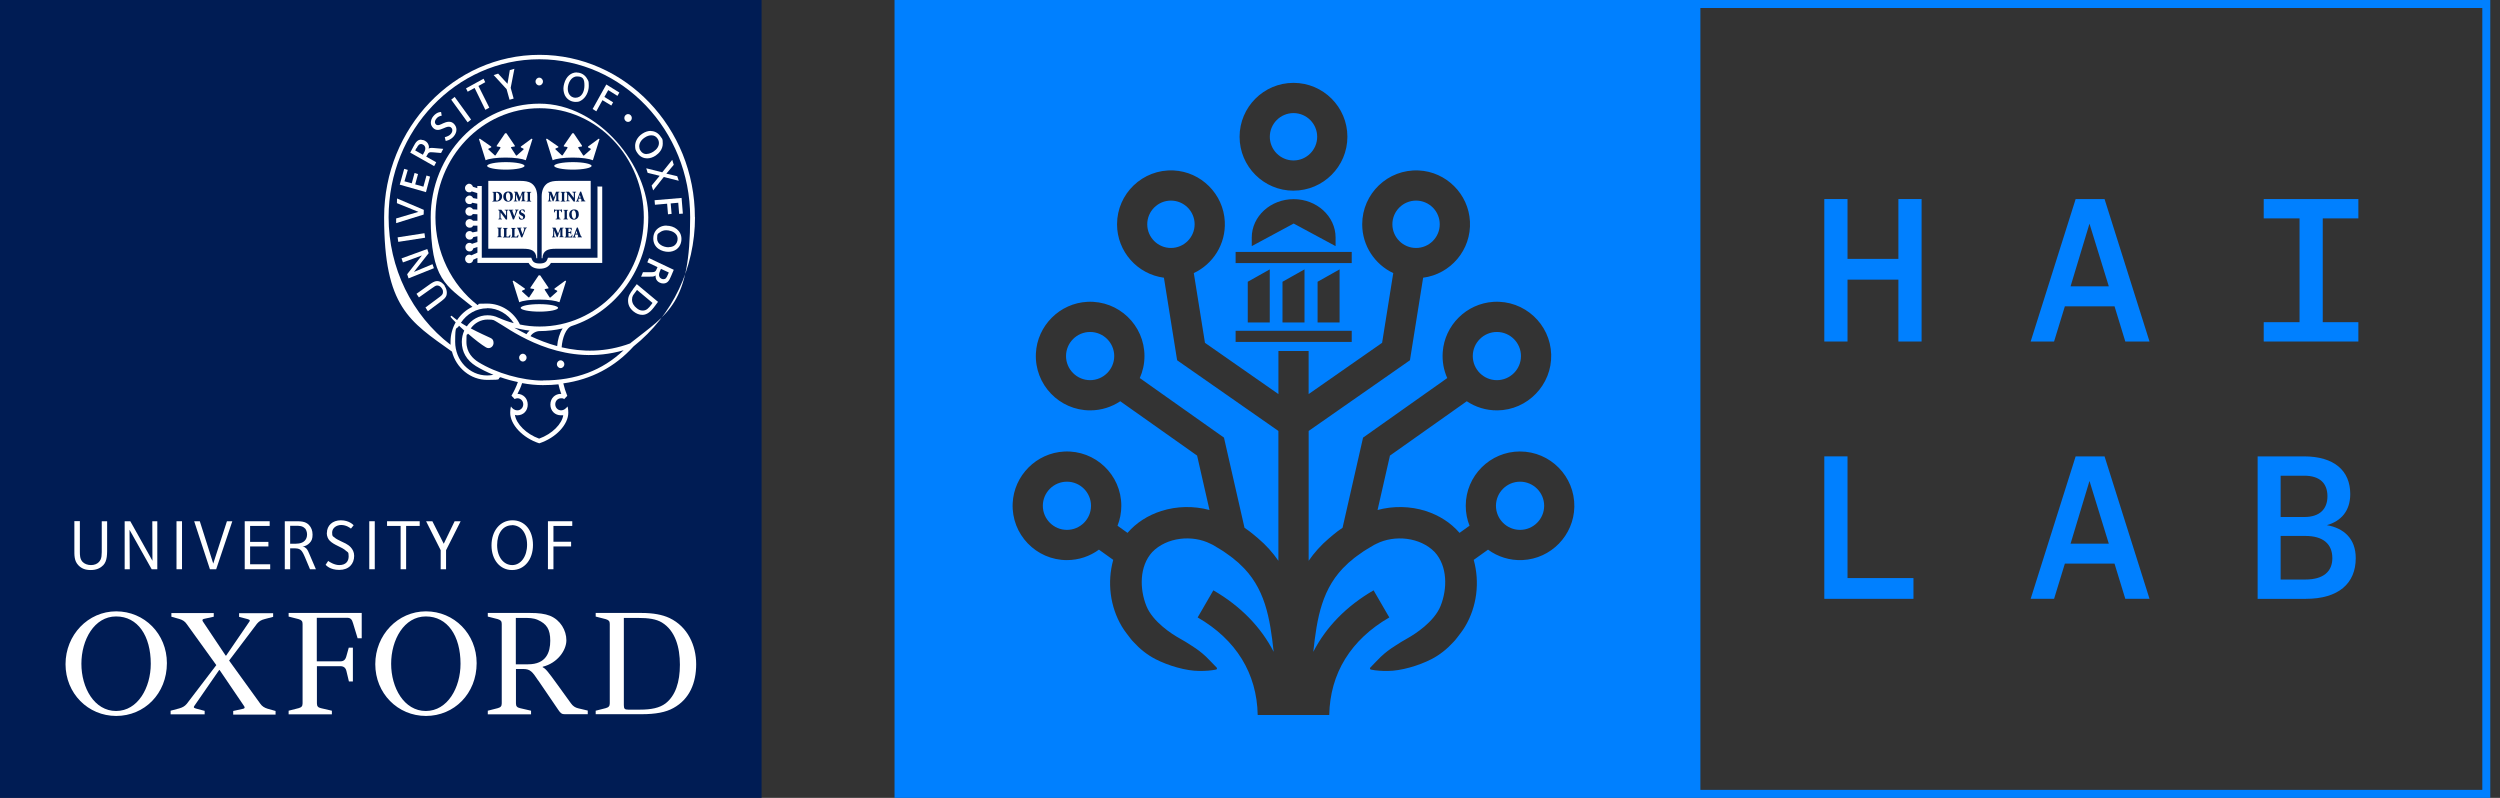 <svg width="188" height="60" viewBox="0 0 188 60" fill="none" xmlns="http://www.w3.org/2000/svg"><rect x="0" y="0" width="188" height="60" fill="#333333" stroke="none"/> <g clip-path="url(#clip0_10038_7732)"> <path d="M57.27 0H0V60H57.27V0Z" fill="#001C54"/> <path d="M12.551 49.866C12.551 52.165 10.857 53.839 8.739 53.839C6.622 53.839 4.928 52.145 4.928 49.946C4.928 47.748 6.622 45.973 8.739 45.973C10.857 45.973 12.551 47.667 12.551 49.866ZM11.338 49.916C11.338 47.819 10.366 46.356 8.73 46.356C7.093 46.356 6.121 48.111 6.121 49.916C6.121 51.721 7.093 53.466 8.73 53.466C10.366 53.466 11.338 51.711 11.338 49.916Z" fill="white"/> <path d="M35.844 49.866C35.844 52.165 34.15 53.839 32.032 53.839C29.915 53.839 28.221 52.145 28.221 49.946C28.221 47.748 29.915 45.973 32.032 45.973C34.15 45.973 35.844 47.667 35.844 49.866ZM34.631 49.916C34.631 47.819 33.659 46.356 32.023 46.356C30.386 46.356 29.414 48.111 29.414 49.916C29.414 51.721 30.386 53.466 32.023 53.466C33.659 53.466 34.631 51.711 34.631 49.916Z" fill="white"/> <path d="M38.799 49.956H39.704C41.08 49.956 41.379 49.049 41.379 48.181C41.379 47.314 41.1 46.911 40.445 46.618C40.099 46.467 39.781 46.467 39.338 46.467H38.79V49.956H38.799ZM40.474 51.176C40.05 50.541 39.887 50.309 39.367 50.309H38.799V52.891C38.799 53.102 38.876 53.203 39.107 53.254L39.935 53.445V53.718H36.682V53.445L37.432 53.254C37.654 53.193 37.731 53.102 37.731 52.891V46.921C37.731 46.709 37.654 46.629 37.432 46.558L36.682 46.366V46.094H39.848C40.513 46.094 40.974 46.155 41.359 46.306C42.149 46.629 42.592 47.405 42.592 48.151C42.592 48.898 41.927 49.865 40.811 50.138V50.178C41.032 50.289 41.157 50.43 41.937 51.509L42.928 52.881C43.073 53.092 43.256 53.213 43.477 53.264L44.199 53.435V53.708H42.466C42.264 53.708 42.158 53.647 41.985 53.385L40.474 51.166V51.176Z" fill="white"/> <path d="M26.239 48.706H26.537V51.247H26.239L26.056 50.481C25.998 50.208 25.834 50.097 25.594 50.097H23.832V52.891C23.832 53.102 23.909 53.203 24.131 53.254L24.958 53.445V53.718H21.705V53.445L22.456 53.254C22.677 53.193 22.754 53.102 22.754 52.891V46.921C22.754 46.709 22.677 46.629 22.456 46.558L21.705 46.366V46.094H27.201V48H26.893L26.547 46.861C26.47 46.568 26.344 46.457 26.104 46.457H23.823V49.734H25.584C25.825 49.734 25.969 49.634 26.046 49.351L26.229 48.696L26.239 48.706Z" fill="white"/> <path d="M44.796 53.718V53.445L45.547 53.254C45.768 53.193 45.855 53.102 45.855 52.891V46.921C45.855 46.709 45.778 46.629 45.547 46.558L44.796 46.366V46.094H48.213C49.137 46.094 49.811 46.225 50.35 46.477C51.726 47.133 52.352 48.555 52.352 49.946C52.352 51.338 51.87 52.568 50.638 53.244C50.071 53.566 49.281 53.708 48.251 53.708H44.796V53.718ZM46.913 46.467V53.022C46.913 53.294 46.971 53.365 47.241 53.365H48.126C48.973 53.365 49.599 53.234 50.042 52.901C50.792 52.326 51.129 51.297 51.129 49.987C51.129 48.676 50.783 47.425 49.772 46.81C49.349 46.558 48.8 46.467 47.953 46.467H46.904H46.913Z" fill="white"/> <path d="M15.39 53.445V53.718H12.83V53.445L13.475 53.274C13.716 53.203 13.879 53.123 14.043 52.931L16.266 50.017L14.043 46.931C13.899 46.719 13.725 46.618 13.494 46.548L12.888 46.377V46.104H16.074V46.377L15.39 46.528C15.15 46.568 15.207 46.679 15.333 46.85L16.969 49.301H17.007L18.682 46.85C18.807 46.679 18.846 46.618 18.625 46.558L17.98 46.386V46.114H20.54V46.386L19.895 46.558C19.654 46.618 19.491 46.709 19.327 46.901L17.229 49.674L19.568 52.911C19.712 53.123 19.895 53.224 20.116 53.294L20.723 53.465V53.738H17.537V53.465L18.22 53.314C18.461 53.274 18.422 53.183 18.297 53.012L16.517 50.39H16.478L14.678 52.992C14.553 53.163 14.514 53.224 14.736 53.284L15.381 53.455L15.39 53.445Z" fill="white"/> <path d="M7.748 42.514C7.546 42.726 7.248 42.867 6.824 42.867C6.401 42.867 6.121 42.746 5.89 42.504C5.573 42.171 5.592 41.758 5.592 41.304V39.187H6.006V41.465C6.006 41.758 6.006 42.03 6.208 42.252C6.352 42.403 6.583 42.494 6.843 42.494C7.103 42.494 7.305 42.403 7.43 42.272C7.671 42.02 7.652 41.758 7.652 41.102V39.197H8.056V40.992C8.056 41.677 8.085 42.171 7.748 42.524" fill="white"/> <path d="M11.406 42.807L9.741 39.842L9.76 42.807H9.375V39.197H9.799L11.464 42.171L11.454 39.197H11.829V42.807H11.406Z" fill="white"/> <path d="M13.687 39.197H13.273V42.807H13.687V39.197Z" fill="white"/> <path d="M16.257 42.807H15.786L14.602 39.197H15.025L16.036 42.383L17.066 39.197H17.47L16.257 42.807Z" fill="white"/> <path d="M18.403 42.807V39.197H20.28V39.55H18.808V40.75H20.184V41.093H18.808V42.434H20.319V42.807H18.403Z" fill="white"/> <path d="M22.937 39.741C22.735 39.529 22.484 39.539 22.205 39.539H21.82V40.891H21.955C22.302 40.891 22.677 40.911 22.918 40.659C23.033 40.538 23.091 40.377 23.091 40.185C23.091 39.993 23.014 39.822 22.937 39.731M23.312 42.807L22.918 41.869C22.667 41.294 22.561 41.234 22.061 41.234H21.82V42.807H21.416V39.197H22.157C22.619 39.197 22.966 39.197 23.235 39.479C23.408 39.66 23.505 39.903 23.505 40.205C23.505 40.508 23.437 40.669 23.293 40.82C23.168 40.961 22.966 41.082 22.744 41.102C22.869 41.102 22.966 41.183 23.033 41.244C23.129 41.345 23.197 41.486 23.293 41.728L23.755 42.807H23.322H23.312Z" fill="white"/> <path d="M28.182 39.197H27.769V42.807H28.182V39.197Z" fill="white"/> <path d="M30.541 39.55V42.807H30.127V39.55H29.106V39.197H31.561V39.55H30.541Z" fill="white"/> <path d="M33.544 41.375V42.807H33.139V41.375L32.042 39.197H32.514L33.37 40.891L34.188 39.197H34.641L33.544 41.375Z" fill="white"/> <path d="M38.501 39.499C37.827 39.499 37.384 40.094 37.384 40.992C37.384 41.889 37.875 42.494 38.52 42.494C39.165 42.494 39.637 41.849 39.637 40.961C39.637 40.074 39.165 39.489 38.491 39.489M38.501 42.867C37.606 42.867 36.961 42.101 36.961 41.012C36.961 39.923 37.606 39.126 38.539 39.126C39.473 39.126 40.08 39.892 40.08 40.981C40.08 42.071 39.444 42.867 38.511 42.867" fill="white"/> <path d="M41.619 39.55V40.739H42.947V41.093H41.619V42.807H41.205V39.197H43.034V39.55H41.619Z" fill="white"/> <path d="M24.583 40.074C24.583 39.519 25.006 39.126 25.632 39.126C26.257 39.126 26.565 39.469 26.594 39.499L26.392 39.751C26.315 39.691 26.036 39.479 25.661 39.479C25.285 39.479 24.977 39.721 24.977 40.044C24.977 40.366 25.035 40.316 25.141 40.407C25.256 40.518 25.43 40.598 25.613 40.689C25.843 40.8 26.161 40.921 26.373 41.153C26.517 41.314 26.633 41.516 26.633 41.798C26.633 42.403 26.238 42.857 25.516 42.857C24.794 42.857 24.525 42.504 24.486 42.474L24.679 42.181C24.775 42.262 25.16 42.494 25.507 42.494C26.026 42.494 26.219 42.192 26.219 41.839C26.219 41.486 26.151 41.536 26.036 41.435C25.872 41.274 25.632 41.163 25.401 41.052C25.17 40.941 24.948 40.82 24.785 40.649C24.679 40.538 24.573 40.346 24.573 40.064" fill="white"/> <path d="M40.397 14.783C40.397 14.329 40.252 13.966 39.934 13.765C39.732 13.644 39.463 13.603 39.136 13.603H36.72V18.706H39.347C39.954 18.706 40.31 18.847 40.339 19.422H40.397V14.783Z" fill="white"/> <path d="M40.734 14.783C40.734 14.329 40.879 13.966 41.196 13.765C41.398 13.644 41.668 13.603 41.995 13.603H44.421V18.706H41.783C41.177 18.706 40.821 18.847 40.792 19.422H40.734V14.783Z" fill="white"/> <path d="M44.931 13.987V19.381H41.206L41.167 19.492C41.1 19.664 40.984 19.815 40.58 19.815C40.176 19.815 40.06 19.664 39.993 19.492L39.955 19.381H36.23V13.987H35.893V14.148L35.566 14.047C35.527 13.916 35.411 13.815 35.277 13.815C35.142 13.815 34.969 13.956 34.969 14.138C34.969 14.319 35.103 14.46 35.277 14.46C35.45 14.46 35.421 14.43 35.469 14.39L35.893 14.521V14.955L35.575 14.894C35.527 14.783 35.421 14.703 35.296 14.703C35.171 14.703 34.988 14.844 34.988 15.025C34.988 15.207 35.123 15.348 35.296 15.348C35.469 15.348 35.46 15.308 35.517 15.247L35.893 15.318V15.761L35.566 15.741C35.508 15.65 35.411 15.58 35.306 15.58C35.132 15.58 34.998 15.721 34.998 15.902C34.998 16.084 35.132 16.225 35.306 16.225C35.479 16.225 35.498 16.175 35.556 16.094L35.902 16.114V16.598H35.566C35.508 16.528 35.421 16.477 35.315 16.477C35.142 16.477 35.007 16.619 35.007 16.8C35.007 16.982 35.142 17.123 35.315 17.123C35.489 17.123 35.527 17.062 35.575 16.971H35.902C35.902 16.961 35.902 17.405 35.902 17.405L35.537 17.476C35.479 17.415 35.402 17.375 35.315 17.375C35.142 17.375 35.007 17.516 35.007 17.698C35.007 17.879 35.142 18.02 35.315 18.02C35.489 18.02 35.546 17.939 35.594 17.829L35.902 17.768V18.202L35.498 18.333C35.44 18.282 35.383 18.262 35.306 18.262C35.132 18.262 34.998 18.403 34.998 18.585C34.998 18.766 35.132 18.908 35.306 18.908C35.479 18.908 35.556 18.807 35.594 18.676L35.902 18.575V18.998L35.45 19.2C35.402 19.17 35.344 19.15 35.286 19.15C35.113 19.15 34.978 19.291 34.978 19.472C34.978 19.654 35.113 19.795 35.286 19.795C35.46 19.795 35.566 19.684 35.585 19.533L35.902 19.392V19.775H39.752C39.907 20.057 40.176 20.208 40.59 20.208C41.004 20.208 41.273 20.057 41.427 19.775H45.287V14.027H44.95L44.931 13.987Z" fill="white"/> <path d="M38.039 12.192C37.259 12.192 36.634 12.323 36.634 12.474C36.634 12.625 37.269 12.756 38.039 12.756C38.809 12.756 39.444 12.625 39.444 12.474C39.444 12.323 38.809 12.192 38.039 12.192Z" fill="white"/> <path d="M39.974 10.427L39.165 11.022V11.082L39.348 11.173C39.386 11.193 39.386 11.223 39.367 11.244L38.857 11.697H38.809L38.443 11.133C38.414 11.092 38.424 11.062 38.472 11.052L38.713 11.012V10.951L38.087 10.024H37.981L37.355 10.951V11.012L37.596 11.052C37.635 11.052 37.644 11.092 37.625 11.133L37.259 11.687H37.211L36.73 11.244C36.711 11.223 36.711 11.193 36.749 11.173L36.942 11.082V11.022L36.085 10.427L36.018 10.457L36.518 12.05C36.768 11.929 37.346 11.849 38.029 11.849C38.713 11.849 39.29 11.94 39.54 12.05L40.041 10.457L39.974 10.427Z" fill="white"/> <path d="M40.561 22.871C39.781 22.871 39.155 23.002 39.155 23.153C39.155 23.304 39.791 23.435 40.561 23.435C41.331 23.435 41.966 23.304 41.966 23.153C41.966 23.002 41.331 22.871 40.561 22.871Z" fill="white"/> <path d="M42.505 21.106L41.696 21.701V21.761L41.879 21.852C41.918 21.872 41.918 21.902 41.898 21.923L41.388 22.377H41.34L40.974 21.812C40.946 21.771 40.955 21.741 41.003 21.731L41.244 21.691V21.63L40.618 20.703H40.512L39.887 21.63V21.691L40.127 21.731C40.175 21.731 40.185 21.771 40.156 21.812L39.791 22.366H39.742L39.261 21.923C39.242 21.902 39.242 21.872 39.28 21.852L39.473 21.761V21.701L38.616 21.106L38.549 21.136L39.049 22.729C39.3 22.608 39.887 22.528 40.56 22.528C41.244 22.528 41.821 22.619 42.072 22.729L42.572 21.136L42.505 21.106Z" fill="white"/> <path d="M43.082 12.192C42.302 12.192 41.677 12.323 41.677 12.474C41.677 12.625 42.312 12.756 43.082 12.756C43.852 12.756 44.487 12.625 44.487 12.474C44.487 12.323 43.852 12.192 43.082 12.192Z" fill="white"/> <path d="M45.027 10.427L44.219 11.022V11.082L44.401 11.173C44.44 11.193 44.44 11.223 44.421 11.244L43.911 11.697H43.862L43.497 11.133C43.468 11.092 43.477 11.062 43.526 11.052L43.766 11.012V10.951L43.141 10.024H43.035L42.399 10.951V11.012L42.64 11.052C42.679 11.052 42.688 11.092 42.669 11.133L42.303 11.687H42.255L41.774 11.234C41.755 11.213 41.755 11.183 41.793 11.163L41.986 11.082V11.022L41.129 10.427L41.062 10.457L41.562 12.05C41.812 11.929 42.399 11.849 43.073 11.849C43.757 11.849 44.334 11.94 44.584 12.05L45.085 10.457L45.017 10.427H45.027Z" fill="white"/> <path d="M37.346 14.42C37.481 14.42 37.587 14.45 37.664 14.521C37.712 14.571 37.76 14.652 37.76 14.753C37.76 15.035 37.558 15.156 37.307 15.156H37.028V15.116C37.105 15.116 37.115 15.106 37.115 14.975V14.602C37.115 14.481 37.115 14.471 37.038 14.471V14.43H37.356L37.346 14.42ZM37.298 14.975C37.298 15.076 37.317 15.096 37.375 15.096C37.471 15.096 37.558 14.985 37.558 14.793C37.558 14.602 37.442 14.481 37.346 14.481C37.25 14.481 37.307 14.481 37.298 14.481C37.298 14.481 37.298 14.511 37.298 14.541V14.975Z" fill="#001C54"/> <path d="M38.569 14.773C38.569 15.015 38.415 15.166 38.203 15.166C37.991 15.166 37.847 15.005 37.847 14.793C37.847 14.582 37.962 14.4 38.222 14.4C38.482 14.4 38.569 14.551 38.569 14.773ZM38.049 14.763C38.049 14.965 38.126 15.116 38.232 15.116C38.338 15.116 38.376 15.025 38.376 14.823C38.376 14.622 38.299 14.471 38.203 14.471C38.107 14.471 38.049 14.571 38.049 14.763Z" fill="#001C54"/> <path d="M39.512 14.42V14.46C39.425 14.46 39.425 14.471 39.425 14.592V14.965C39.435 15.086 39.444 15.096 39.521 15.096V15.136H39.184V15.096C39.261 15.096 39.271 15.086 39.271 14.965V14.571L39.059 15.136H39.002L38.809 14.612V14.864C38.799 14.965 38.809 15.015 38.809 15.045C38.809 15.086 38.838 15.096 38.905 15.106V15.146H38.636V15.106C38.684 15.106 38.713 15.086 38.713 15.045C38.713 15.015 38.722 14.955 38.732 14.854V14.622C38.751 14.481 38.742 14.471 38.655 14.46V14.42H38.905L39.098 14.864L39.261 14.42H39.521H39.512Z" fill="#001C54"/> <path d="M39.858 14.975C39.858 15.096 39.858 15.106 39.944 15.116V15.156H39.598V15.116C39.675 15.116 39.684 15.106 39.684 14.975V14.602C39.684 14.481 39.684 14.471 39.598 14.471V14.43H39.944V14.471C39.867 14.471 39.858 14.481 39.858 14.602V14.975Z" fill="#001C54"/> <path d="M38.135 16.508H38.038L37.644 15.973V16.185C37.644 16.306 37.644 16.366 37.644 16.397C37.644 16.437 37.682 16.447 37.75 16.457V16.497H37.48V16.457C37.528 16.457 37.557 16.437 37.557 16.397C37.557 16.356 37.557 16.296 37.557 16.185V15.973C37.557 15.892 37.557 15.872 37.538 15.842C37.519 15.822 37.499 15.812 37.461 15.812V15.771H37.702L38.058 16.235V16.084C38.058 15.963 38.058 15.902 38.058 15.872C38.058 15.832 38.019 15.822 37.952 15.812V15.771H38.221V15.812C38.164 15.812 38.144 15.832 38.135 15.872C38.135 15.902 38.135 15.973 38.135 16.084V16.508Z" fill="#001C54"/> <path d="M38.569 16.508C38.492 16.306 38.395 16.023 38.357 15.923C38.318 15.822 38.299 15.822 38.251 15.812V15.771H38.597V15.812H38.559C38.52 15.812 38.52 15.832 38.53 15.872C38.549 15.933 38.636 16.155 38.675 16.266C38.703 16.175 38.78 15.953 38.79 15.902C38.809 15.832 38.809 15.822 38.761 15.812H38.732V15.761H38.992V15.802C38.934 15.802 38.915 15.812 38.877 15.923C38.877 15.943 38.742 16.276 38.655 16.497H38.569V16.508Z" fill="#001C54"/> <path d="M39.049 16.265C39.068 16.326 39.136 16.457 39.242 16.457C39.347 16.457 39.338 16.417 39.338 16.346C39.338 16.276 39.299 16.245 39.232 16.215H39.213C39.126 16.165 39.03 16.104 39.03 15.983C39.03 15.862 39.117 15.751 39.29 15.751C39.463 15.751 39.357 15.751 39.386 15.761C39.415 15.761 39.425 15.771 39.444 15.781C39.444 15.822 39.453 15.882 39.463 15.953H39.415C39.396 15.882 39.357 15.802 39.27 15.802C39.184 15.802 39.174 15.842 39.174 15.902C39.174 15.963 39.213 15.993 39.29 16.023H39.309C39.405 16.084 39.492 16.134 39.492 16.276C39.492 16.417 39.386 16.518 39.222 16.518C39.059 16.518 39.136 16.518 39.107 16.497C39.078 16.487 39.049 16.477 39.039 16.467C39.039 16.417 39.02 16.356 39.001 16.276H39.049V16.265Z" fill="#001C54"/> <path d="M37.653 17.667C37.653 17.788 37.653 17.798 37.74 17.798V17.839H37.394V17.798C37.471 17.798 37.48 17.788 37.48 17.667V17.294C37.48 17.173 37.48 17.163 37.394 17.163V17.123H37.74V17.163C37.663 17.163 37.653 17.173 37.653 17.294V17.667Z" fill="#001C54"/> <path d="M38.077 17.687C38.077 17.748 38.077 17.778 38.096 17.788C38.116 17.788 38.135 17.798 38.173 17.798C38.212 17.798 38.251 17.798 38.279 17.768C38.299 17.748 38.318 17.718 38.337 17.657H38.385C38.385 17.708 38.356 17.829 38.347 17.859H37.817V17.819C37.894 17.819 37.904 17.808 37.904 17.687V17.314C37.904 17.193 37.904 17.183 37.827 17.183V17.143H38.173V17.183C38.096 17.183 38.087 17.193 38.087 17.314V17.698L38.077 17.687Z" fill="#001C54"/> <path d="M38.684 17.687C38.684 17.748 38.684 17.778 38.703 17.788C38.722 17.788 38.742 17.798 38.78 17.798C38.819 17.798 38.857 17.798 38.886 17.768C38.905 17.748 38.924 17.718 38.944 17.657H38.992C38.992 17.708 38.963 17.829 38.953 17.859H38.424V17.819C38.501 17.819 38.511 17.808 38.511 17.687V17.314C38.511 17.193 38.511 17.183 38.434 17.183V17.143H38.78V17.183C38.703 17.183 38.693 17.193 38.693 17.314V17.698L38.684 17.687Z" fill="#001C54"/> <path d="M39.194 17.859C39.117 17.657 39.02 17.375 38.982 17.274C38.943 17.173 38.924 17.173 38.876 17.163V17.123H39.222V17.163H39.184C39.145 17.163 39.145 17.183 39.155 17.224C39.174 17.284 39.261 17.506 39.3 17.617C39.338 17.526 39.405 17.304 39.415 17.254C39.434 17.183 39.434 17.173 39.386 17.163H39.357V17.113H39.617V17.153C39.559 17.153 39.54 17.163 39.502 17.274C39.502 17.284 39.367 17.627 39.28 17.849H39.194V17.859Z" fill="#001C54"/> <path d="M42.072 14.42V14.46C41.995 14.46 41.986 14.471 41.986 14.592V14.965C41.995 15.086 42.005 15.096 42.082 15.096V15.136H41.745V15.096C41.822 15.096 41.832 15.086 41.832 14.965V14.571L41.62 15.136H41.562L41.37 14.612V14.864C41.36 14.965 41.37 15.015 41.37 15.045C41.37 15.086 41.398 15.096 41.466 15.106V15.146H41.196V15.106C41.244 15.106 41.273 15.086 41.273 15.045C41.273 15.015 41.283 14.955 41.292 14.854V14.622C41.312 14.481 41.302 14.471 41.215 14.46V14.42H41.466L41.649 14.864L41.812 14.42H42.072Z" fill="#001C54"/> <path d="M42.428 14.975C42.428 15.096 42.428 15.106 42.514 15.116V15.156H42.168V15.116C42.245 15.116 42.255 15.106 42.255 14.975V14.602C42.255 14.481 42.255 14.471 42.168 14.471V14.43H42.514V14.471C42.438 14.471 42.428 14.481 42.428 14.602V14.975Z" fill="#001C54"/> <path d="M43.227 15.156H43.13L42.736 14.622V14.823C42.736 14.944 42.736 15.005 42.736 15.035C42.736 15.076 42.774 15.086 42.842 15.096V15.136H42.572V15.096C42.62 15.096 42.649 15.076 42.649 15.035C42.649 15.005 42.649 14.934 42.649 14.823V14.622C42.649 14.541 42.649 14.521 42.63 14.491C42.611 14.471 42.591 14.46 42.553 14.46V14.42H42.793L43.15 14.884V14.733C43.15 14.612 43.15 14.551 43.15 14.521C43.15 14.481 43.111 14.471 43.044 14.46V14.42H43.323V14.46C43.265 14.46 43.236 14.481 43.236 14.521C43.236 14.551 43.236 14.622 43.236 14.733V15.156H43.227Z" fill="#001C54"/> <path d="M43.669 15.106H43.698C43.737 15.096 43.737 15.086 43.727 15.045L43.689 14.934H43.516L43.487 15.045C43.467 15.096 43.467 15.106 43.525 15.106H43.554V15.156H43.304V15.116C43.361 15.116 43.371 15.106 43.41 15.005L43.621 14.42L43.698 14.4L43.775 14.612C43.824 14.743 43.872 14.874 43.91 14.995C43.949 15.096 43.968 15.096 44.016 15.106V15.146H43.679V15.106H43.669ZM43.535 14.864H43.669L43.602 14.652L43.535 14.864Z" fill="#001C54"/> <path d="M42.062 16.326C42.062 16.447 42.062 16.457 42.159 16.457V16.497H41.783V16.457C41.87 16.457 41.88 16.447 41.88 16.326V15.832H41.86C41.793 15.832 41.764 15.842 41.745 15.862C41.735 15.882 41.716 15.913 41.706 15.973H41.658C41.658 15.882 41.668 15.802 41.668 15.741H41.697C41.716 15.771 41.726 15.771 41.755 15.771H42.178C42.207 15.771 42.207 15.771 42.226 15.741H42.255C42.255 15.792 42.255 15.882 42.265 15.963H42.217C42.197 15.902 42.188 15.872 42.168 15.852C42.149 15.832 42.111 15.822 42.062 15.822H42.034V16.316L42.062 16.326Z" fill="#001C54"/> <path d="M42.63 16.326C42.63 16.447 42.63 16.457 42.717 16.457V16.497H42.37V16.457C42.447 16.457 42.457 16.447 42.457 16.326V15.953C42.457 15.832 42.457 15.822 42.37 15.822V15.781H42.717V15.822C42.64 15.822 42.63 15.832 42.63 15.953V16.326Z" fill="#001C54"/> <path d="M43.526 16.124C43.526 16.366 43.372 16.518 43.16 16.518C42.948 16.518 42.804 16.356 42.804 16.145C42.804 15.933 42.919 15.751 43.179 15.751C43.439 15.751 43.526 15.902 43.526 16.124ZM42.996 16.104C42.996 16.306 43.073 16.457 43.169 16.457C43.266 16.457 43.314 16.366 43.314 16.165C43.314 15.963 43.237 15.812 43.141 15.812C43.044 15.812 42.987 15.913 42.987 16.104" fill="#001C54"/> <path d="M42.38 17.123V17.163C42.293 17.163 42.293 17.173 42.293 17.294V17.667C42.303 17.788 42.312 17.798 42.389 17.798V17.839H42.053V17.798C42.13 17.798 42.139 17.788 42.139 17.667V17.274L41.927 17.839H41.87L41.677 17.314V17.566C41.667 17.667 41.677 17.718 41.677 17.748C41.677 17.788 41.706 17.798 41.773 17.808V17.849H41.504V17.808C41.552 17.808 41.581 17.788 41.581 17.748C41.581 17.718 41.59 17.657 41.6 17.556V17.324C41.619 17.183 41.61 17.173 41.523 17.163V17.123H41.773L41.966 17.566L42.13 17.123H42.389H42.38Z" fill="#001C54"/> <path d="M42.553 17.304C42.553 17.183 42.553 17.173 42.476 17.173V17.133H42.987C42.987 17.153 42.987 17.234 42.996 17.314H42.948C42.938 17.264 42.929 17.234 42.91 17.213C42.89 17.193 42.861 17.183 42.804 17.183H42.784C42.746 17.183 42.746 17.183 42.746 17.224V17.445H42.804C42.9 17.445 42.9 17.445 42.91 17.355H42.958V17.617H42.91C42.9 17.516 42.9 17.516 42.804 17.516H42.746V17.698C42.746 17.758 42.746 17.788 42.765 17.798C42.784 17.798 42.804 17.798 42.842 17.798C42.881 17.798 42.929 17.798 42.958 17.768C42.977 17.748 42.996 17.708 43.006 17.647H43.054C43.054 17.708 43.025 17.829 43.015 17.859H42.467V17.819C42.544 17.819 42.553 17.798 42.553 17.677V17.304Z" fill="#001C54"/> <path d="M43.419 17.808H43.448C43.487 17.798 43.487 17.788 43.477 17.748L43.439 17.637H43.266L43.237 17.748C43.217 17.798 43.217 17.808 43.275 17.808H43.304V17.859H43.054V17.819C43.111 17.819 43.121 17.808 43.16 17.708L43.371 17.123L43.448 17.102L43.525 17.314C43.574 17.445 43.622 17.576 43.66 17.698C43.699 17.798 43.718 17.798 43.766 17.808V17.849H43.429V17.808H43.419ZM43.285 17.566H43.419L43.352 17.355L43.285 17.566Z" fill="#001C54"/> <path d="M39.598 26.894C39.598 27.055 39.473 27.187 39.319 27.187C39.165 27.187 39.04 27.055 39.04 26.894C39.04 26.733 39.165 26.602 39.319 26.602C39.473 26.602 39.598 26.733 39.598 26.894Z" fill="white"/> <path d="M42.437 27.388C42.437 27.55 42.312 27.681 42.158 27.681C42.004 27.681 41.879 27.55 41.879 27.388C41.879 27.227 42.004 27.096 42.158 27.096C42.312 27.096 42.437 27.227 42.437 27.388Z" fill="white"/> <path d="M40.83 6.131C40.83 6.292 40.705 6.424 40.551 6.424C40.397 6.424 40.272 6.292 40.272 6.131C40.272 5.97 40.397 5.839 40.551 5.839C40.705 5.839 40.83 5.97 40.83 6.131Z" fill="white"/> <path d="M47.51 8.884C47.51 9.045 47.375 9.176 47.221 9.166C47.067 9.166 46.942 9.025 46.952 8.864C46.952 8.703 47.086 8.571 47.24 8.582C47.395 8.582 47.52 8.723 47.51 8.884Z" fill="white"/> <path d="M33.438 21.509C33.544 21.671 33.602 21.842 33.602 22.023C33.602 22.225 33.534 22.397 33.188 22.649L32.177 23.405L31.994 23.123C31.994 23.123 33.034 22.346 33.053 22.336C33.236 22.205 33.313 22.114 33.313 21.963C33.313 21.812 33.284 21.771 33.217 21.671C33.111 21.519 32.986 21.469 32.87 21.469C32.764 21.469 32.658 21.55 32.456 21.691L31.503 22.366L31.32 22.094L32.225 21.449C32.475 21.267 32.678 21.136 32.86 21.136C33.13 21.136 33.332 21.318 33.457 21.509" fill="white"/> <path d="M30.194 19.432L32.129 18.726L32.235 19.039L31.128 20.45L32.524 19.866L32.63 20.168L30.724 20.934L30.618 20.622L31.725 19.21L30.3 19.734L30.194 19.432Z" fill="white"/> <path d="M31.92 17.537L29.901 17.849L29.949 18.188L31.968 17.876L31.92 17.537Z" fill="white"/> <path d="M29.848 15.277L29.857 14.924L31.869 15.781L31.86 16.134L29.79 16.78V16.427L31.465 15.933L29.848 15.277Z" fill="white"/> <path d="M31.696 10.498C31.407 10.498 31.272 10.669 31.089 11.022L30.849 11.476L32.648 12.494L32.803 12.202L32.052 11.778L32.1 11.697C32.225 11.456 32.273 11.425 32.591 11.456L33.168 11.506L33.332 11.193L32.658 11.133C32.523 11.123 32.417 11.113 32.331 11.133C32.302 11.133 32.273 11.163 32.235 11.183C32.235 11.143 32.254 11.113 32.254 11.072C32.254 11.012 32.254 10.951 32.225 10.901C32.187 10.78 32.1 10.669 31.975 10.598C31.878 10.538 31.782 10.518 31.686 10.518M31.33 11.143C31.445 10.911 31.532 10.83 31.657 10.83C31.705 10.83 31.763 10.84 31.821 10.881C31.898 10.921 31.956 11.002 31.975 11.082C31.975 11.113 31.984 11.143 31.984 11.173C31.984 11.304 31.917 11.425 31.84 11.556L31.802 11.637L31.224 11.314L31.311 11.143H31.33Z" fill="white"/> <path d="M34.191 7.288L33.931 7.495L35.164 9.198L35.425 8.991L34.191 7.288Z" fill="white"/> <path d="M35.045 6.645L36.364 5.919L36.489 6.182L35.979 6.464L36.797 8.097L36.498 8.259L35.69 6.615L35.17 6.897L35.045 6.645Z" fill="white"/> <path d="M38.337 5.274L38.683 5.173L38.404 6.605L38.626 7.412L38.318 7.503L38.096 6.706L37.124 5.647L37.461 5.536L38.163 6.303L38.337 5.274Z" fill="white"/> <path d="M44.565 8.198L45.594 6.353L46.576 6.958L46.432 7.21L45.739 6.776L45.45 7.291L46.105 7.694L45.97 7.936L45.306 7.533L44.844 8.37L44.565 8.198Z" fill="white"/> <path d="M49.801 12.958L50.552 12.02L50.667 12.393L50.109 13.059L50.927 13.25L51.042 13.593L49.916 13.311L49.117 14.319L49.002 13.956L49.608 13.22L48.703 12.998L48.598 12.655L49.801 12.958Z" fill="white"/> <path d="M49.224 15.056L51.255 14.884L51.351 16.064L51.072 16.084L51.004 15.247L50.436 15.297L50.504 16.084L50.234 16.114L50.167 15.318L49.252 15.398L49.224 15.056Z" fill="white"/> <path d="M50.118 16.961C49.878 16.961 49.666 17.032 49.493 17.163C49.185 17.395 49.127 17.728 49.127 17.929C49.127 18.655 49.772 18.938 50.263 18.938C50.494 18.938 50.706 18.867 50.879 18.746C51.225 18.484 51.245 18.091 51.245 17.97C51.245 17.334 50.696 16.971 50.118 16.971M50.282 18.595C49.887 18.595 49.416 18.363 49.416 17.95C49.416 17.536 49.464 17.597 49.647 17.456C49.772 17.365 49.926 17.314 50.099 17.314C50.272 17.314 50.667 17.375 50.859 17.647C50.927 17.738 50.956 17.849 50.956 17.97C50.956 18.131 50.888 18.333 50.725 18.454C50.609 18.544 50.455 18.585 50.272 18.585" fill="white"/> <path d="M48.935 9.842C48.733 9.842 48.511 9.913 48.3 10.054C47.905 10.316 47.761 10.689 47.761 10.961C47.761 11.234 47.809 11.314 47.905 11.466C48.127 11.829 48.454 11.909 48.666 11.909C48.877 11.909 49.099 11.839 49.31 11.697C49.561 11.526 49.84 11.223 49.84 10.8C49.84 10.377 49.792 10.457 49.695 10.296C49.513 10.003 49.233 9.852 48.925 9.852M48.617 11.586C48.434 11.586 48.271 11.506 48.155 11.314C48.098 11.223 48.069 11.113 48.069 11.012C48.069 10.77 48.213 10.518 48.483 10.346C48.656 10.225 48.829 10.175 48.993 10.175C49.185 10.175 49.349 10.265 49.455 10.437C49.522 10.538 49.551 10.649 49.551 10.76C49.551 10.992 49.407 11.223 49.147 11.395C48.964 11.516 48.781 11.576 48.627 11.576" fill="white"/> <path d="M43.371 5.445C42.948 5.445 42.572 5.748 42.428 6.282C42.399 6.403 42.37 6.514 42.37 6.635C42.37 6.847 42.409 7.018 42.486 7.18C42.678 7.543 43.025 7.664 43.285 7.664C43.544 7.664 43.573 7.624 43.708 7.553C44.054 7.351 44.276 6.897 44.276 6.464C44.276 6.03 44.237 6.091 44.16 5.939C43.997 5.627 43.689 5.455 43.371 5.455M43.265 7.351C43.121 7.351 42.909 7.281 42.784 7.049C42.726 6.938 42.697 6.807 42.697 6.666C42.697 6.282 42.938 5.748 43.39 5.748C43.843 5.748 43.949 5.939 43.949 6.424C43.949 6.908 43.737 7.351 43.265 7.351Z" fill="white"/> <path d="M32.071 13.2L32.341 13.281L32.033 14.45L30.06 13.886L30.396 12.696L30.666 12.777L30.416 13.634L30.964 13.785L31.176 13.008L31.436 13.089L31.224 13.866L31.84 14.037L32.071 13.2Z" fill="white"/> <path d="M32.591 8.733C32.87 8.4 33.169 8.42 33.169 8.42L33.217 8.703C33.217 8.703 32.995 8.703 32.822 8.914C32.745 9.005 32.706 9.096 32.706 9.176C32.706 9.257 32.735 9.308 32.783 9.358C32.928 9.489 33.169 9.348 33.313 9.277C33.428 9.227 33.592 9.156 33.756 9.156C33.919 9.156 34.006 9.197 34.121 9.297C34.256 9.429 34.324 9.58 34.324 9.751C34.324 9.923 34.256 10.094 34.121 10.255C33.861 10.558 33.515 10.598 33.515 10.598L33.448 10.316C33.65 10.265 33.813 10.185 33.9 10.074C33.977 9.983 34.016 9.892 34.016 9.802C34.016 9.711 33.987 9.65 33.919 9.59C33.871 9.539 33.804 9.529 33.736 9.529C33.602 9.529 33.448 9.61 33.322 9.66C33.072 9.771 32.812 9.852 32.581 9.63C32.466 9.519 32.398 9.378 32.398 9.227C32.398 9.076 32.456 8.884 32.591 8.733Z" fill="white"/> <path d="M48.675 19.724L49.445 20.087L49.406 20.178C49.3 20.43 49.262 20.471 48.935 20.471H48.348L48.213 20.803H48.887C49.021 20.803 49.127 20.803 49.214 20.763C49.243 20.753 49.272 20.733 49.3 20.713C49.3 20.733 49.3 20.753 49.3 20.763C49.3 20.844 49.31 20.914 49.339 20.985C49.435 21.207 49.685 21.318 49.868 21.318C50.196 21.318 50.321 21.116 50.475 20.743C50.475 20.733 50.667 20.289 50.667 20.289L48.81 19.412L48.684 19.714L48.675 19.724ZM49.888 20.995C49.791 20.995 49.637 20.945 49.58 20.783C49.56 20.743 49.56 20.703 49.56 20.662C49.56 20.541 49.618 20.42 49.666 20.299L49.705 20.218L50.292 20.491L50.225 20.652C50.119 20.914 50.042 20.995 49.888 20.995Z" fill="white"/> <path d="M47.606 21.751C47.394 22.034 47.23 22.276 47.23 22.598C47.23 22.921 47.346 23.183 47.644 23.425C47.846 23.587 48.068 23.677 48.299 23.677C48.53 23.677 48.809 23.587 49.165 23.123L49.483 22.699L47.885 21.368L47.596 21.751H47.606ZM48.328 23.355C48.164 23.355 48.01 23.294 47.856 23.153C47.693 23.022 47.529 22.81 47.529 22.538C47.529 22.266 47.625 22.175 47.77 21.983L47.904 21.802L49.069 22.78L48.982 22.901C48.77 23.183 48.617 23.355 48.328 23.355Z" fill="white"/> <path d="M52.256 16.346C52.256 9.6 47.01 4.124 40.571 4.124C34.132 4.124 28.886 9.61 28.886 16.346C28.886 23.082 30.791 24.161 33.987 26.44C34.305 27.66 35.373 28.568 36.644 28.568C37.914 28.568 37.317 28.497 37.635 28.366C38.059 28.518 38.501 28.639 38.944 28.729C38.819 29.102 38.636 29.456 38.463 29.758C38.463 29.758 38.463 29.758 38.472 29.758C38.472 29.758 38.472 29.758 38.463 29.758L38.703 30.01C38.771 29.97 38.838 29.95 38.915 29.95C39.156 29.95 39.348 30.151 39.348 30.403C39.348 30.655 39.156 30.857 38.915 30.857C38.675 30.857 38.521 30.716 38.424 30.565C38.424 30.565 38.367 30.766 38.367 31.039C38.367 31.916 39.281 32.924 40.551 33.338C41.822 32.924 42.736 31.916 42.736 31.039C42.736 30.736 42.679 30.565 42.679 30.565C42.582 30.686 42.428 30.857 42.188 30.857C41.947 30.857 41.755 30.655 41.755 30.403C41.755 30.151 41.947 29.95 42.188 29.95C42.428 29.95 42.351 29.98 42.419 30.02L42.659 29.768C42.525 29.435 42.428 29.123 42.361 28.83C44.459 28.538 46.24 27.6 47.645 26.047C50.581 23.708 52.265 20.168 52.265 16.316M36.634 28.235C35.306 28.235 34.228 27.106 34.228 25.704C34.228 24.302 34.334 24.857 34.517 24.494C34.642 24.615 34.776 24.736 34.911 24.857C34.796 25.119 34.728 25.402 34.728 25.714C34.728 26.471 35.094 27.096 35.787 27.529C36.182 27.771 36.634 27.993 37.106 28.185C36.952 28.215 36.798 28.235 36.634 28.235ZM40.571 24.555C40.07 24.555 39.579 24.504 39.098 24.403C38.636 23.445 37.674 22.83 36.644 22.83C35.614 22.83 36.143 22.871 35.912 22.941C33.929 21.398 32.745 18.938 32.745 16.346C32.745 11.819 36.259 8.138 40.58 8.138C44.902 8.138 48.415 11.819 48.415 16.346C48.415 20.874 44.902 24.555 40.58 24.555M42.313 24.696C42.082 25.049 41.938 25.533 41.899 26.027C41.158 25.825 40.484 25.553 39.897 25.281C40.013 25.059 40.33 24.898 40.571 24.898C41.167 24.898 41.755 24.827 42.313 24.696ZM39.83 24.857C39.733 24.938 39.647 25.029 39.589 25.129C39.291 24.978 38.925 24.787 38.675 24.645C39.021 24.726 39.464 24.827 39.82 24.857M36.634 23.173C37.443 23.173 38.193 23.607 38.636 24.302C38.251 24.202 37.866 24.061 37.5 23.899H37.491C37.231 23.768 36.952 23.708 36.663 23.708C36.018 23.708 35.45 24.04 35.104 24.544C34.959 24.454 34.805 24.373 34.661 24.272C35.094 23.617 35.816 23.183 36.634 23.183M42.178 29.617C41.745 29.617 41.389 29.939 41.389 30.424C41.389 30.908 41.745 31.23 42.178 31.23C42.611 31.23 42.303 31.22 42.361 31.2C42.274 31.876 41.514 32.642 40.542 32.985C39.579 32.642 38.819 31.876 38.723 31.2C38.781 31.22 38.848 31.23 38.906 31.23C39.368 31.23 39.685 30.887 39.685 30.424C39.685 29.96 39.348 29.627 38.915 29.617C39.05 29.365 39.175 29.092 39.262 28.81C39.801 28.911 40.33 28.961 40.821 28.961C41.312 28.961 41.61 28.941 41.995 28.901C42.043 29.133 42.12 29.375 42.207 29.627C42.188 29.627 42.178 29.627 42.159 29.627M40.84 28.619C39.271 28.619 37.317 28.064 35.97 27.227C35.566 26.975 35.075 26.511 35.075 25.704C35.075 24.898 35.113 25.281 35.19 25.089C35.691 25.523 36.211 25.926 36.538 26.118C36.615 26.158 36.653 26.178 36.74 26.178C36.952 26.178 37.115 25.997 37.115 25.785C37.115 25.573 37.029 25.482 36.884 25.412C36.605 25.281 36.028 25.029 35.402 24.696C35.691 24.292 36.153 24.03 36.663 24.03C37.173 24.03 37.125 24.081 37.337 24.192L37.77 24.454C39.137 25.331 42.65 27.57 46.895 26.34C45.287 27.862 43.304 28.608 40.85 28.608M47.414 25.815C45.518 26.521 43.747 26.471 42.236 26.118C42.284 25.412 42.563 24.655 42.996 24.514C46.327 23.435 48.752 20.178 48.752 16.346C48.752 12.514 45.085 7.795 40.571 7.795C36.056 7.795 32.389 11.627 32.389 16.346C32.389 21.066 33.554 21.459 35.527 23.072C35.065 23.284 34.661 23.637 34.372 24.071C34.228 23.96 34.083 23.859 33.949 23.738L33.872 23.819C33.958 23.929 34.103 24.081 34.266 24.242C34.026 24.666 33.881 25.17 33.881 25.694C33.881 26.218 33.881 25.855 33.891 25.936C30.965 23.698 29.223 20.148 29.223 16.336C29.223 9.781 34.314 4.457 40.561 4.457C46.808 4.457 51.9 9.792 51.9 16.336C51.9 22.881 50.263 23.536 47.405 25.805" fill="white"/> </g> <g clip-path="url(#clip1_10038_7732)"> <path d="M137.188 14.968H138.933V19.468H142.759V14.968H144.504V25.682H142.759V21.029H138.933V25.682H137.188V14.968Z" fill="#0080FF"/> <path d="M156.089 14.968H158.262L161.644 25.682H159.823L159.012 23.034H155.278L154.466 25.682H152.706L156.089 14.968ZM158.583 21.534L157.129 16.82L155.706 21.534H158.583Z" fill="#0080FF"/> <path d="M170.232 24.228H172.926V16.423H170.232V14.969H177.349V16.423H174.671V24.228H177.349V25.682H170.232V24.228Z" fill="#0080FF"/> <path d="M137.188 34.319H138.933V43.471H143.892V45.032H137.188V34.319Z" fill="#0080FF"/> <path d="M156.089 34.319H158.262L161.644 45.032H159.823L159.012 42.385H155.278L154.466 45.032H152.706L156.089 34.319ZM158.583 40.885L157.129 36.17L155.706 40.885H158.583Z" fill="#0080FF"/> <path d="M169.775 34.319H173.249C175.545 34.319 176.739 35.405 176.739 37.15C176.739 38.405 176.065 39.186 174.979 39.492C176.218 39.706 177.152 40.472 177.152 41.972C177.152 43.87 175.866 45.033 173.387 45.033H169.774V34.319H169.775V34.319ZM175.024 37.318C175.024 36.354 174.459 35.773 173.28 35.773H171.504V38.879H173.28C174.443 38.879 175.024 38.282 175.024 37.318ZM175.392 41.971C175.392 40.9 174.688 40.303 173.372 40.303H171.504V43.579H173.372C174.734 43.579 175.392 42.967 175.392 41.972V41.971Z" fill="#0080FF"/> <path d="M88.054 15.085C87.073 15.085 86.273 15.884 86.273 16.866C86.273 17.848 87.073 18.647 88.054 18.647C89.036 18.647 89.836 17.848 89.836 16.866C89.836 15.884 89.036 15.085 88.054 15.085Z" fill="#0080FF"/> <path d="M106.488 18.647C107.47 18.647 108.269 17.848 108.269 16.866C108.269 15.884 107.47 15.085 106.488 15.085C105.506 15.085 104.707 15.884 104.707 16.866C104.707 17.848 105.506 18.647 106.488 18.647Z" fill="#0080FF"/> <path d="M112.565 28.588C113.563 28.588 114.377 27.775 114.377 26.776C114.377 25.778 113.563 24.964 112.565 24.964C111.567 24.964 110.753 25.777 110.753 26.776C110.753 27.775 111.566 28.588 112.565 28.588Z" fill="#0080FF"/> <path d="M97.271 12.066C98.253 12.066 99.052 11.267 99.052 10.285C99.052 9.302 98.253 8.504 97.271 8.504C96.289 8.504 95.49 9.303 95.49 10.285C95.49 11.266 96.289 12.066 97.271 12.066Z" fill="#0080FF"/> <path d="M114.309 36.223C113.31 36.223 112.496 37.036 112.496 38.035C112.496 39.034 113.31 39.847 114.309 39.847C115.308 39.847 116.121 39.034 116.121 38.035C116.121 37.037 115.307 36.223 114.309 36.223Z" fill="#0080FF"/> <path d="M67.269 0V60H187.269V0H67.269ZM97.271 6.231C99.505 6.231 101.324 8.048 101.324 10.284C101.324 12.52 99.505 14.337 97.271 14.337V14.339C95.035 14.339 93.217 12.52 93.217 10.285C93.217 8.049 95.036 6.231 97.271 6.231ZM100.436 17.863V18.508L97.284 16.81L94.132 18.508V17.863C94.132 17.066 94.486 16.345 95.055 15.822C95.625 15.299 96.415 14.976 97.284 14.976C98.153 14.976 98.942 15.299 99.512 15.822C100.083 16.345 100.436 17.066 100.436 17.863ZM92.918 18.944H101.65V19.782H92.918V18.944ZM100.737 20.258V24.251H99.082V21.188L100.737 20.258ZM98.099 20.258V24.251H96.444V21.188L98.099 20.258ZM95.486 20.258V24.251H93.831V21.188L95.486 20.258ZM92.918 24.875H101.65V25.712H92.918V24.875ZM114.502 42.116C113.527 42.163 112.624 41.864 111.899 41.334L110.824 42.103C111.29 43.786 111.065 45.622 110.171 47.121C110.059 47.297 109.943 47.481 109.83 47.62C109.706 47.774 109.442 48.149 109.299 48.279C108.824 48.804 108.258 49.256 107.632 49.576C106.69 50.056 105.355 50.458 104.341 50.456C103.925 50.457 103.498 50.44 103.088 50.352C103.049 50.344 103.021 50.309 103.02 50.269C103.019 50.246 103.028 50.224 103.043 50.207C103.318 49.913 103.563 49.671 103.837 49.391C104.207 49.044 104.498 48.834 104.899 48.575C105.196 48.384 105.536 48.164 105.842 48.001C106.394 47.695 107.846 46.767 108.328 45.575C108.851 44.279 108.859 42.576 107.891 41.517C106.802 40.394 104.873 40.199 103.5 40.895L103.328 40.979C103.204 41.054 102.873 41.253 102.744 41.33C102.628 41.395 102.479 41.499 102.37 41.578C102.159 41.726 101.848 41.937 101.664 42.112C101.572 42.198 101.413 42.302 101.333 42.396C99.383 44.162 99.034 46.52 98.759 49.019C99.716 47.155 101.25 45.575 103.294 44.393L104.475 46.432C101.578 48.107 100.018 50.644 99.959 53.77H94.579C94.522 50.644 92.962 48.106 90.064 46.431L91.244 44.392C93.288 45.573 94.822 47.152 95.78 49.018C95.505 46.518 95.156 44.161 93.206 42.395C93.126 42.301 92.967 42.196 92.874 42.11C92.69 41.936 92.379 41.726 92.169 41.577C92.061 41.498 91.911 41.394 91.794 41.329C91.665 41.252 91.335 41.053 91.211 40.978L91.038 40.894C89.666 40.198 87.736 40.393 86.648 41.516C85.68 42.575 85.687 44.278 86.211 45.575C86.692 46.767 88.143 47.694 88.697 48C89.003 48.161 89.343 48.383 89.639 48.574C90.04 48.832 90.332 49.042 90.701 49.39C90.975 49.67 91.22 49.912 91.495 50.206C91.511 50.222 91.519 50.245 91.519 50.267C91.518 50.308 91.49 50.343 91.45 50.351C91.042 50.438 90.614 50.455 90.198 50.455C89.183 50.457 87.848 50.054 86.907 49.574C86.281 49.254 85.715 48.802 85.24 48.278C85.096 48.147 84.833 47.771 84.709 47.618C84.595 47.48 84.481 47.296 84.368 47.12C83.475 45.621 83.249 43.785 83.715 42.102L82.64 41.333C81.965 41.827 81.132 42.12 80.233 42.12C77.918 42.12 76.047 40.184 76.153 37.846C76.247 35.756 77.94 34.06 80.03 33.956C82.376 33.839 84.323 35.714 84.323 38.035C84.323 38.564 84.221 39.07 84.037 39.534L84.789 40.072C85.451 39.305 86.332 38.746 87.334 38.426C88.504 38.054 89.773 38.035 90.954 38.353L90.022 34.261L84.243 30.174C83.596 30.607 82.817 30.86 81.979 30.86C79.662 30.86 77.79 28.922 77.899 26.581C77.997 24.491 79.693 22.794 81.784 22.696C84.125 22.586 86.064 24.459 86.064 26.776C86.064 27.365 85.937 27.925 85.712 28.43L92.043 32.909L93.587 39.689C93.715 39.78 93.955 39.95 93.955 39.95C94.171 40.105 94.391 40.31 94.601 40.478C95.217 41 95.72 41.567 96.135 42.171V32.407L88.52 27.092L87.527 20.884C85.541 20.624 84.002 18.922 84.002 16.866C84.002 14.565 85.928 12.707 88.253 12.817C90.325 12.916 92.005 14.595 92.105 16.667C92.186 18.372 91.208 19.861 89.774 20.536L90.613 25.78L96.137 29.635V26.395H98.409V29.635L103.934 25.78L104.773 20.536C103.395 19.889 102.438 18.487 102.438 16.866C102.438 14.565 104.365 12.706 106.69 12.818C108.754 12.916 110.431 14.584 110.54 16.649C110.653 18.801 109.076 20.615 107.02 20.884L106.027 27.092L98.411 32.407V42.172C98.825 41.569 99.329 41 99.945 40.478C100.154 40.31 100.375 40.105 100.591 39.95C100.591 39.95 100.831 39.78 100.96 39.689L102.502 32.909L108.833 28.43C108.569 27.839 108.443 27.175 108.493 26.477C108.638 24.452 110.281 22.825 112.307 22.699C114.637 22.555 116.586 24.376 116.65 26.661C116.713 28.931 114.875 30.841 112.603 30.86C111.752 30.868 110.96 30.614 110.302 30.174L104.524 34.261L103.592 38.353C104.771 38.035 106.04 38.054 107.212 38.426C108.214 38.747 109.096 39.305 109.757 40.072L110.509 39.534C110.325 39.07 110.224 38.564 110.224 38.035C110.224 35.783 112.056 33.95 114.308 33.95L114.306 33.952C116.583 33.952 118.431 35.825 118.39 38.111C118.351 40.251 116.639 42.016 114.502 42.116ZM186.669 59.4H127.869V0.6H186.669V59.4Z" fill="#0080FF"/> <path d="M81.977 24.964C80.979 24.964 80.165 25.777 80.165 26.776C80.165 27.775 80.979 28.588 81.977 28.588C82.975 28.588 83.79 27.775 83.79 26.776C83.79 25.778 82.976 24.964 81.977 24.964Z" fill="#0080FF"/> <path d="M80.233 36.223C79.234 36.223 78.421 37.036 78.421 38.035C78.421 39.034 79.234 39.847 80.233 39.847C81.232 39.847 82.045 39.034 82.045 38.035C82.045 37.037 81.231 36.223 80.233 36.223Z" fill="#0080FF"/> </g> <defs> <clipPath id="clip0_10038_7732"> <rect width="57.27" height="60" fill="white"/> </clipPath> <clipPath id="clip1_10038_7732"> <rect width="119.999" height="60" fill="white" transform="translate(67.269)"/> </clipPath> </defs> </svg>